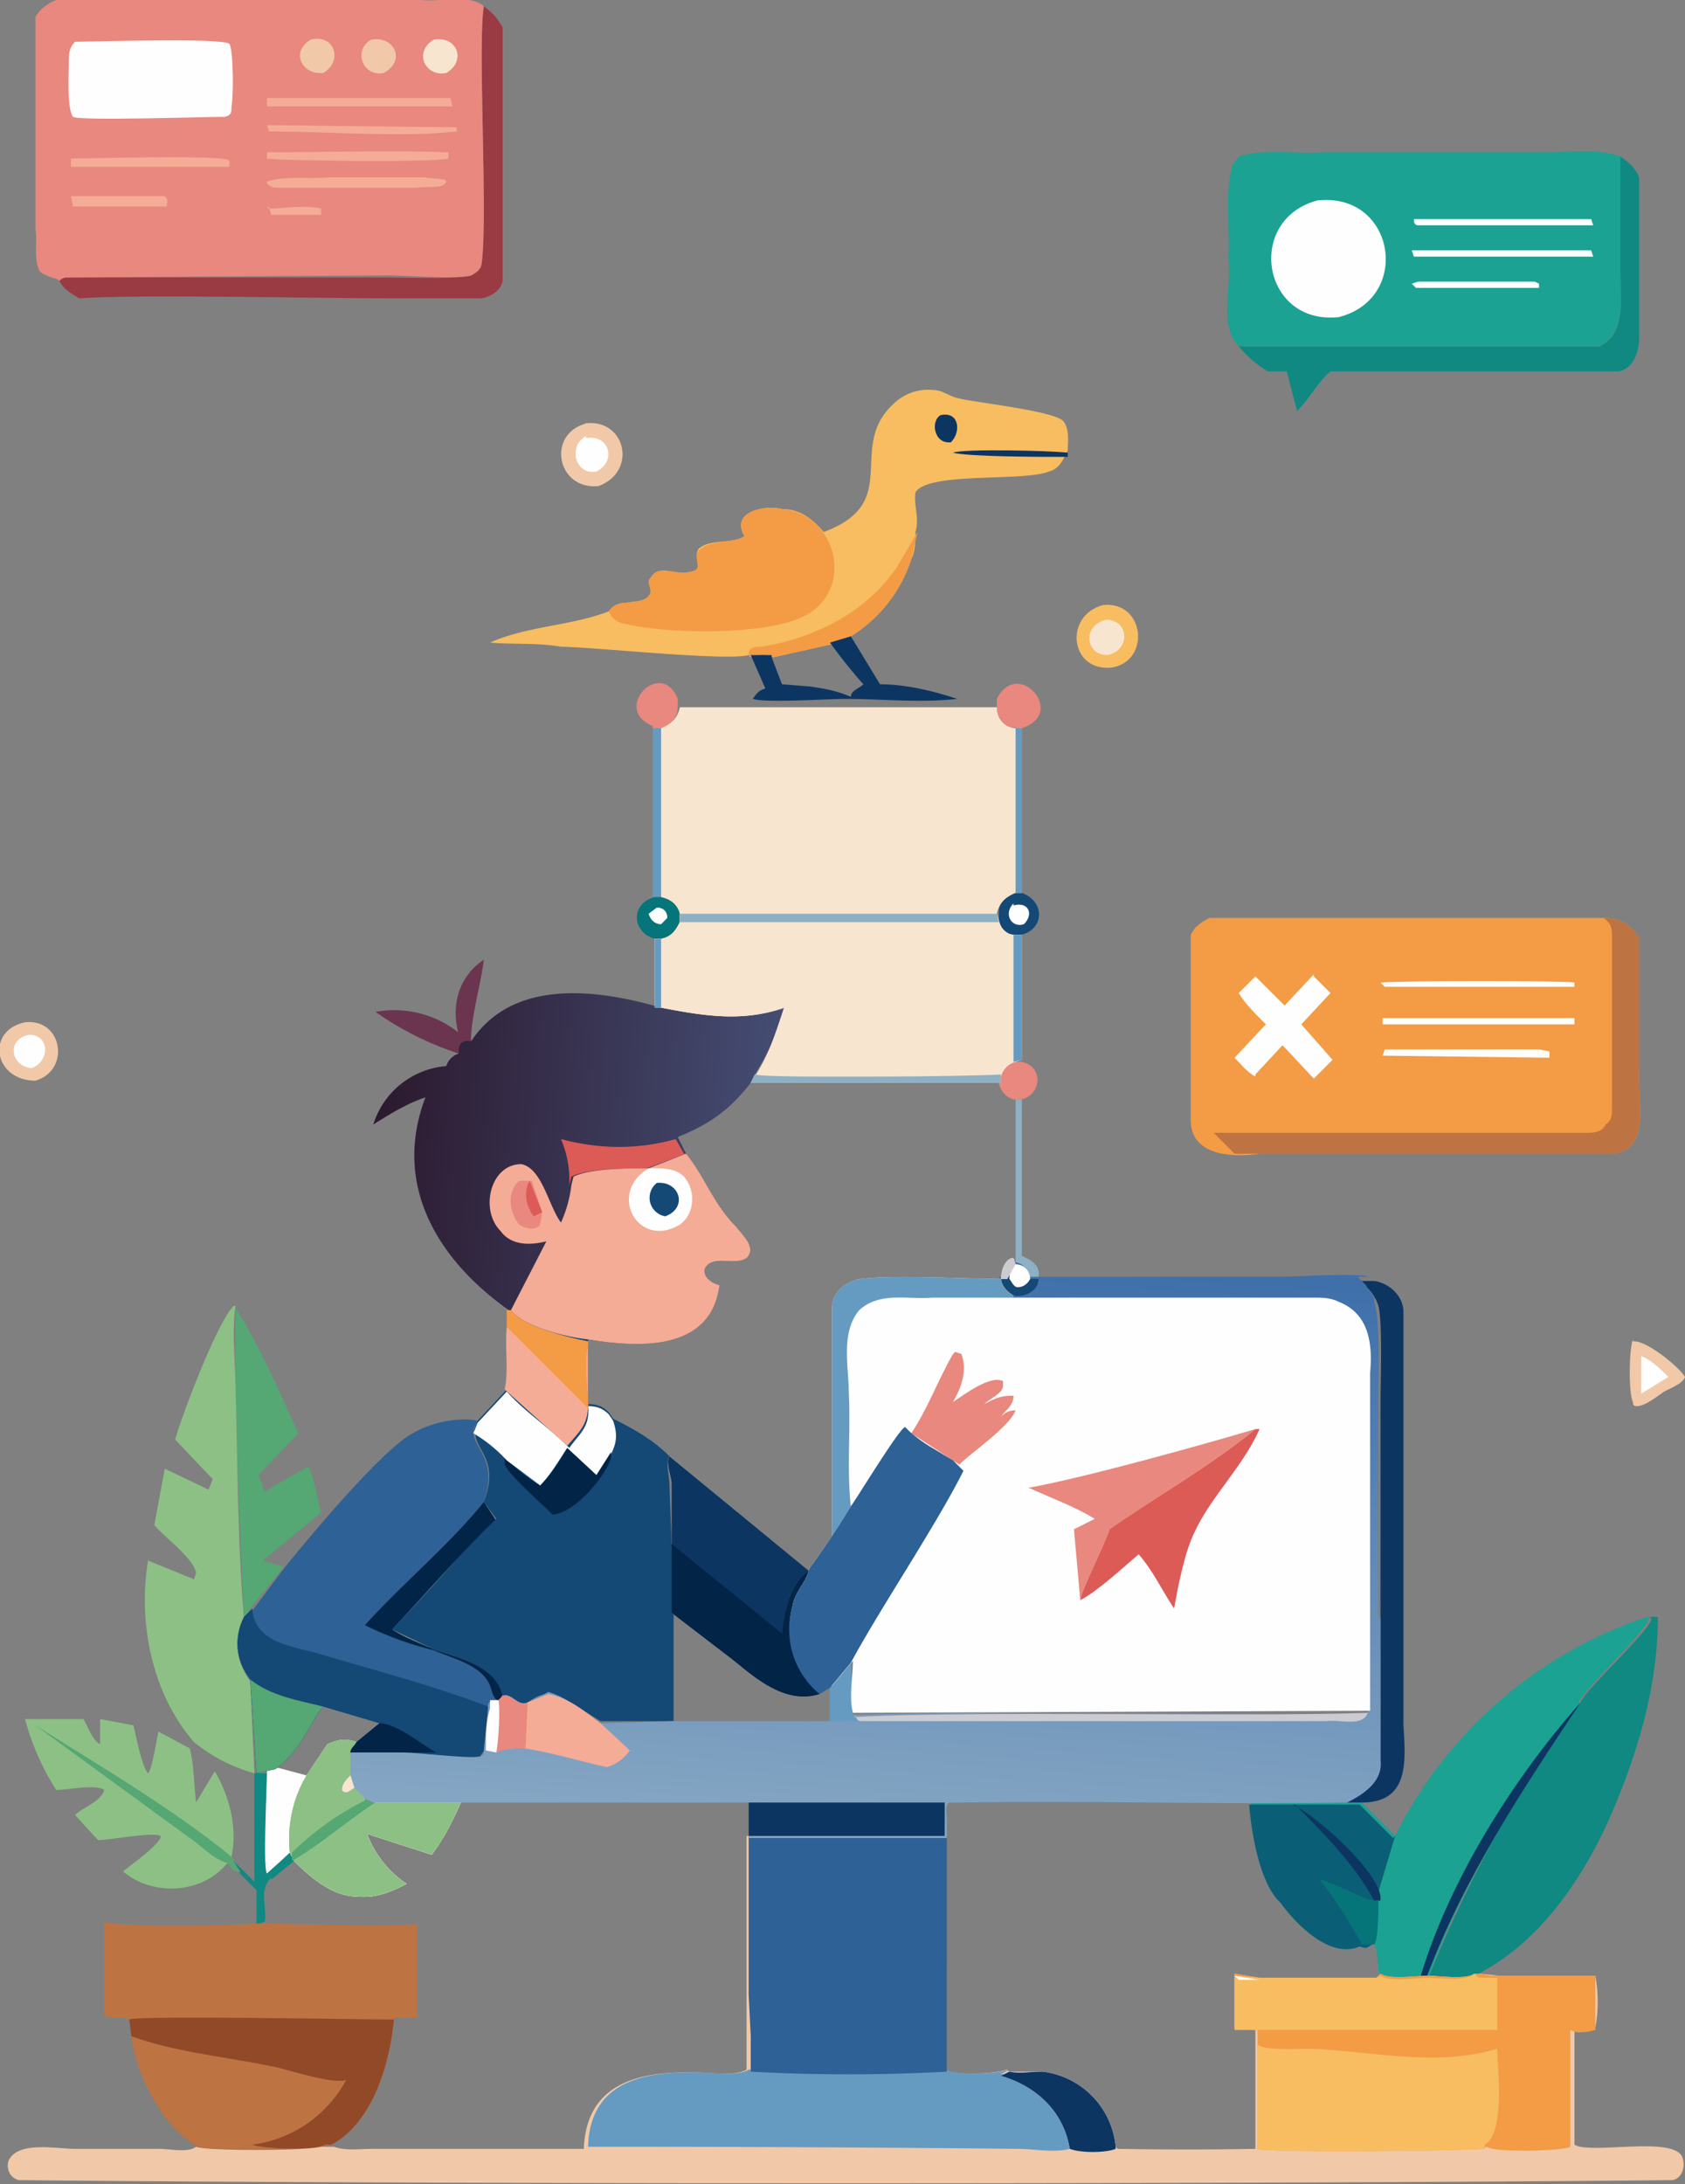 <svg xmlns="http://www.w3.org/2000/svg" data-name="Layer 1" viewBox="0 0 80.8 104.7"><rect x="0" y="0" width="80.8" height="104.7" fill="#808080" stroke="none"/><defs><linearGradient id="a" x1="18.1" x2="36.8" y1="55.3" y2="56.5" gradientUnits="userSpaceOnUse"><stop offset="0" stop-color="#2c1a2f"/><stop offset="1" stop-color="#444c72"/></linearGradient><linearGradient id="b" x1="43.2" x2="41.3" y1="60.2" y2="87.6" gradientUnits="userSpaceOnUse"><stop offset="0" stop-color="#3f70aa"/><stop offset="1" stop-color="#85a6c3"/></linearGradient></defs><path d="M13 90c-.6.6-.2 1.4-.3 2.1l-.2.1h-.2v-1.6l-.8-.8v-.1a2 2 0 0 1-.3-.5l1 1V85h.6c0 .7-.2 4.5 0 4.8.3-.3.8-.6 1-1h.1l.2.4-1.1.9Z" fill="#0f8981"/><path d="M78.3 64.3c.6-.1 2.2 1.2 2.5 1.7-.1.3-.6.5-1 .7-.3.2-.9.7-1.3.7-.1 0-.2 0-.2-.2-.2-.4-.2-2.4 0-3Z" fill="#f1c9a8"/><path d="M78.7 65c.5.2.9.6 1.3 1l-1.3.8V65ZM13.9 88.8l-1.1 1c-.2-.3 0-4 0-4.9l.4-.2 1.5.4a6 6 0 0 0-.8 3.7Z" fill="#fefefe"/><path d="M1.2 49c1.8-.2 2.2 2.3.5 2.8-2 0-2.4-2.4-.5-2.8Z" fill="#f1c9a8"/><path d="M1.4 49.6c1 0 1 1.3.1 1.6-1-.1-1.2-1.4-.1-1.6Z" fill="#fefefe"/><path d="M28 20.3c2-.3 2.6 2.3.7 3-2 .2-2.5-2.5-.6-3Z" fill="#f1c9a8"/><path d="M28.1 21c1.1-.2 1.5 1.1.5 1.6-1 .2-1.4-1.2-.5-1.7Z" fill="#fefefe"/><path d="M1.2 82.4H4c.2.3.4 1 .8 1.2v-1.2l1.6.3c.1.4.4 2 .7 2.3.2-.2.4-1.6.5-2l1.5.8c.2.8.2 1.7.3 2.6l.9-1.5c.7 1.2 1.1 2.7.8 4.1l.1.2c0 .2.2.3.3.5-.3 0-.4-.2-.6-.4-1.2 1.5-3.6 1.6-5 .4.5-.4 1.5-1.1 1.8-1.6V88c-.4-.2-2.4.2-3 .2L3.6 87c.4-.4 1.2-.6 1.4-1.2-.4-.3-1.8 0-2.3 0a12 12 0 0 1-1.5-3.4Z" fill="#8cc085"/><path d="M10.9 89.3c-.7-.2-1.2-.8-1.8-1.2l-7.4-5.4c3 1.9 6.6 4 9.4 6.3l.1.2.3.5c-.3 0-.4-.2-.6-.4Z" fill="#55a774"/><path d="M79 77.5h.5c0 3-.8 6-2 8.9-1.3 3.2-3.5 6.7-6.8 8.3-.4.3-1.7.2-2.2.1a60 60 0 0 1 7.3-13.2c.2-.6 3.2-3.3 3.4-4l-.1-.1Z" fill="#0f8981"/><path d="M75.8 81.6c-2.8 4.2-5.6 8.4-7.3 13.2-.6 0-2 .2-2.3 0-.2-.6-.1-1.2-.3-1.6h-.5c-1.5.6-3.2-1-4-2.1-1-.9-1.3-3.4-1.4-4.7h5.3l1.6 1.6A20.8 20.8 0 0 1 79 77.5h.1c-.2.8-3.2 3.5-3.4 4.1Z" fill="#1ba292"/><path d="M75.8 81.6c-2.8 4.2-5.6 8.4-7.4 13.2h-.3c1.4-4.7 4.5-9.6 7.7-13.2Z" fill="#0d3562"/><path d="m66.9 88-.9 3v.2c0 .3 0 2-.2 2-.3.2-.3.2-.6.1-1.4.6-3-1-3.8-2.1-1-.9-1.4-3.4-1.5-4.7h5.3l1.6 1.6Z" fill="#0a5e76"/><path d="M62 86.5c1.2.6 4 3.1 4.2 4.4v.2h-.3c-1-1.8-2.4-3.2-3.8-4.6Z" fill="#0d3562"/><path d="M66.1 91c0 .4 0 2-.2 2.2h-.6a23 23 0 0 0-2-3.1c.6.1 2.2 1 2.6 1h.2Z" fill="#067579"/><path d="m51.2 21.6-.1.2c-.2.4-.4.7-.8.8-1.2.5-5.8 0-6.4 1-.1.6.2 1.2 0 1.9 0 .4 0 .9-.2 1.3a6.8 6.8 0 0 1-2.9 3.7l-1 .4-2.7.6c-.4-.2-.8-.1-1.1 0l-.1-.1c-1.1.3-7.6-.4-9-.4-1.1-.2-2.3-.1-3.4-.2 1.8-.8 3.9-.8 5.7-1.5.2-.3.5-.4.8-.4.4-.1 1 0 1.2-.5 0-.3-.2-.5 0-.7.4-.7 1.2-.1 1.9-.2.7-.2.1-.7.4-1.2.6-.5 1.6-.2 2.2-.6-.7-1.2 1-1.5 1.8-1.3.8 0 1.4.4 2 1.1 3.8-1.4 1.1-4 3.3-6.1.5-.5 1.2-.8 2-.7.4 0 .7.3 1.2.4.8.2 4.6.6 5 1.1.3.4.2 1 .2 1.4Z" fill="#f7bd60"/><path d="M45.1 19.9c.9-.2 1 .8.5 1.3-.8.1-1-1-.5-1.3Zm6 2c-1.1 0-4.6 0-5.4-.2.4-.2 4.8-.1 5.5 0v.2Z" fill="#0d3562"/><path d="m44 25.5-.3 1.3a6.8 6.8 0 0 1-2.9 3.7l-1 .4-2.7.6c-.4-.2-.8-.1-1.1 0l-.1-.1c0-.4.3-.4.6-.4 2.5-.4 5-1.6 6.5-3.8l1-1.7Z" fill="#f39b45"/><path d="M30 28.9c.4-.1 1 0 1.2-.5 0-.3-.2-.5 0-.7.4-.7 1.2-.1 1.9-.3.7-.1.1-.6.4-1 .6-.6 1.6-.3 2.2-.7-.7-1.2 1-1.5 1.8-1.3 2.5.2 3.5 3.6 1.3 5-1.7 1.1-6.9 1-8.8.5a.9.9 0 0 1-.8-.6c.2-.3.5-.4.8-.4Z" fill="#f39b45"/><path d="M20 96.7h-1.1c-.2 2.2-1 5-3 6.1h-.3l-.1.2c-.8 0-5.7.1-6-.1-1.7-.9-2.9-3.5-3.2-5.3l-.1-.8c-.4-.2-.8 0-1.2-.2v-4.5c.3.3 6.7.2 7.1.1h.7c.3 0 6.7.2 7.2 0v4.5Z" fill="#be7342"/><path d="M18.9 96.7c-.2 2.2-1 5-3 6.1h-.3l-.1.2c-.8 0-5.7.1-6-.1-1.7-.9-2.9-3.5-3.2-5.3l-.1-.8c.3-.2 11.3 0 12.7 0Z" fill="#924927"/><path d="M6.3 97.6c2.2.8 4.7 1 7 1.5.8.2 2.7.8 3.3.6a6 6 0 0 1-4.5 3.1c.5.2 3 .3 3.5 0l-.1.2c-.8 0-5.7.1-6-.1-1.7-.9-3-3.5-3.2-5.3Z" fill="#be7342"/><path d="m20.7 88.9-3.1-1a5 5 0 0 0 1.9 2.4c-.8.4-1.5.7-2.4.6-1.2 0-2.3-1-3-1.7l-.2-.4a6 6 0 0 1 .8-3.7l1-1.5c.5-.2.8-.3 1.4-.1l-.3.5v1l.2.7.5.5.4.2h4.2c-.4.9-.8 1.7-1.4 2.5Zm26.7-2.5H46h1.4Zm12.6 0h-1 1Zm20.2 18.1c-20.4.2-58.8.2-79.3 0-.4-.1-.6-.5-.5-.9.4-1 2.3-.6 3.2-.6h4c.6 0 1.4.2 1.8-.1.4.2 5.3.2 6 0h.6c.6.2 1.2.1 1.9.1H28v-.1c.2-3.7 3.8-3.7 6.6-3.5.3 0 .9 0 1.2-.2V88h9.5v11.2c.4.3 2.5.2 3 0l.1.1H50a4 4 0 0 1 3.5 3.6l.1.1a192.4 192.4 0 0 0 6.6 0v-5.7l-1-.1v-2.6l1.2.2H66l.2-.2c.4.3 1.7.1 2.3.1.5 0 1.8.2 2.2-.1h.2l1 .1h4.6a7 7 0 0 1 0 2.5 1 1 0 0 1-1 0v5.6c.8.5 5-.5 5.2.7.1.3 0 .9-.5 1Z" fill="#f1c9a8"/><path d="M51.3 103c-.8.2-1.7 0-2.5 0a1922 1922 0 0 0-20.6-.1c.1-3.7 3.7-3.7 6.5-3.5.3 0 .9 0 1.2-.2v-1.6 1.6a86.9 86.9 0 0 0 9.4 0v-6.1l.1 1.3v4.8c.4.3 2.5.2 3 0a1 1 0 0 1-.5.2h.2c1.6.6 3 1.8 3.2 3.6Z" fill="#659bc1"/><path d="M45.4 92v7.3a86.9 86.9 0 0 1-9.4 0v-1.7l-.1-2V88h9.5v4Z" fill="#2e6195"/><path d="M76.5 97.3c-.3.1-.9.2-1.2 0v5.6c-.3.2-3.6.3-4 0l-.2.1c-.8.1-10.4.2-10.8 0v-5.7l-1.1-.1v-2.6l1.2.2H66l.2-.2c.4.3 1.7.1 2.3.1.5 0 1.8.2 2.2-.1h.2l.6.1h5v2.5Z" fill="#f39b45"/><path d="M71.5 94.8h.3v2.5H59.2v-2.6l1.2.1H66l.2-.1c.4.3 1.7.1 2.3.1.5 0 1.8.2 2.2-.2l.2.2h.6Zm.3 0h.2-.2Zm4.6 0Zm-5.2 8.1-.1.1c-.8.1-10.4.2-10.8 0v-5c.3.3 2 .2 2.5.2 3 .1 6 .9 9 0 0 1 .4 4-.6 4.6Z" fill="#f7bd60"/><path d="M54 86.4h-2 2Zm-6.6 0H46h6-4.7Zm12.6 0h-1 1Zm-6.5 16.5c-.5.3-1.7.3-2.2.1-.3-1.8-1.6-3-3.3-3.5l.4-.2c.5.1 1 0 1.6 0a4 4 0 0 1 3.5 3.6Zm5.7-8.2 1.2.2h-1l-.2-.2Zm6.8.1h-1 1Z" fill="#fefefe"/><path d="M53.5 103c-.5.2-1.7.2-2.2 0-.3-1.8-1.6-3-3.3-3.5l.4-.2c.5.1 1 0 1.6 0a4 4 0 0 1 3.5 3.6Z" fill="#0d3562"/><path d="M52.1 86.4H46h6Zm1.9 0h-2 2Zm6 0h-1 1Z" fill="#f8e5cf"/><path d="M35.9 90.2v-3.8V90Zm-15.2-1.3-3.1-1a5 5 0 0 0 1.9 2.4c-.8.4-1.5.7-2.4.6-1.2 0-2.3-1-3-1.7l-.2-.4a6 6 0 0 1 .8-3.7l1-1.5c.5-.2.8-.3 1.4-.1l-.3.5v1l.2.7.5.5.4.2h4.2c-.4.9-.8 1.7-1.4 2.5Z" fill="#fefefe"/><path d="m20.7 88.9-3.1-1a5 5 0 0 0 1.9 2.4c-.8.4-1.5.7-2.4.6-1.2 0-2.3-1-3-1.7l-.2-.4a6 6 0 0 1 .8-3.7l1-1.5c.5-.2.8-.3 1.4-.1l-.3.5v1l.2.7.5.5.4.2h4.2c-.4.9-.8 1.7-1.4 2.5Z" fill="#f8e5cf"/><path d="m20.7 88.9-3.1-1a5 5 0 0 0 1.9 2.4c-.8.4-1.5.7-2.4.6-1.2 0-2.3-1-3-1.7l-.2-.4a6 6 0 0 1 .8-3.7l1-1.5c.5-.2.8-.3 1.4-.1l-.3.5v1l.2.7.5.5.4.2h4.2c-.4.9-.8 1.7-1.4 2.5Z" fill="#8cc085"/><path d="m17.5 86.2.5.2c-1.4.9-2.6 2-4 2.8v-.4a14 14 0 0 1 3.5-2.5Z" fill="#55a774"/><path d="M17.5 86.2c-.9.4-3 1.9-3.6 2.6a6 6 0 0 1 .8-3.7l1-1.5c.5-.2.8-.3 1.4-.1l-.3.5v1l.2.7.5.5Z" fill="#8cc085"/><path d="M17 85.7c-.1 0-.4.4-.6.1 0-.3.2-.5.4-.7l.2.6Z" fill="#f8e5cf"/><path d="M49 52.7h-.4a1 1 0 0 1-.7-.8v-.3c.2-.4.4-.5.7-.7h.4c1 .2 1 1.5 0 1.8Z" fill="#e8887e"/><path d="M31.3 34.8h.4V43h-.4v-8.2Z" fill="#659bc1"/><path d="M48.6 42.8h.4c1.1.4 1.1 1.7 0 2h-.4c-.3 0-.6-.3-.7-.6v-.5c0-.4.3-.7.7-.9Z" fill="#144875"/><path d="M48.6 43.4c.7-.2 1 .4.5.9-.6.2-1-.5-.5-1Z" fill="#fefefe"/><path d="M49.9 61.3h-.5c0-.4-.3-.7-.7-.7v-7.9h.3v7.5c.5.2.9.5.8 1Z" fill="#8eb0c4"/><path d="M31.4 43h.3c.4.1.8.3.9.8v.4c-.2.4-.4.7-.9.8h-.3c-1.1-.3-1.2-1.7 0-2Z" fill="#067579"/><path d="M31.5 43.5c.2 0 .5.1.5.5l-.3.3c-.3 0-.5-.2-.6-.5l.4-.3Z" fill="#fefefe"/><path d="M31.3 34.8c-2-.8.4-3.3 1.2-1.3v.4c0 .5-.3.8-.8 1h-.4Zm16.5-1.3c1-2 3.4.7 1.2 1.4h-.4a1 1 0 0 1-.8-1v-.4Z" fill="#e8887e"/><path d="M22 49.6c-.4-1.4 0-2.8 1.2-3.6-.1 1-.7 3.1-.6 4l-.3-.1c-.2.1-.2.4-.3.6a15 15 0 0 1-4-2 5 5 0 0 1 4 1Z" fill="#6b354f"/><path d="M52.9 29c2-.2 2.3 2.7.4 3-2 .2-2.3-2.5-.4-3Z" fill="#f7bd60"/><path d="M53 29.7c1.2 0 1.2 1.5.1 1.7-1.1 0-1.2-1.5 0-1.7Z" fill="#f8e5cf"/><path d="M45.9 33.5c-1.8.2-3.6 0-5.4 0-.8 0-3.8.2-4.4 0 .2-.3.3-.4.6-.5l-.7-1.6h1v.1l.5 1.3 1.3.1c.7.1 1.3.2 2 .5 0-.3.4-.4.6-.6a25 25 0 0 1-1.6-2l1-.3 1.4 2.3c1.2 0 2.5.3 3.7.7Zm18.7 52.8c.8-.3 1.7-.9 1.6-1.9V67.2c0-1 .1-3.8-.1-4.6a2 2 0 0 0-1-1.2h.8c.7.1 1.4.7 1.4 1.5v19.8c.1 1.7.3 3.7-2 3.7h-.7Z" fill="#0d3562"/><path d="M11.3 62.7c1.2 1.9 2.1 4 3 6l-1.9 2 .3.8a27 27 0 0 1 2.1-1.2c.3.7.4 1.5.6 2.2l-2.8 2.3 1 .3-1.6 2-.3.5c-.2-4.8-.5-10.1-.4-15Z" fill="#55a774"/><path d="M2.8 13.5c.2-.2.3-.2.5-.2h15.3c.8 0 3.4.1 4-.1.2-.1.4-.3.5-.6.3-2.2-.2-10.5.1-12.3.4.3.6.5.9 1v12.2c-.1.4-.5.7-1 .8h-4.7c-2.8 0-12-.2-14.6 0-.5-.3-.7-.4-1-.9Z" fill="#9a3a43"/><path d="M77.7 7.5c.4.3.7.5.9 1v7.7c0 .7-.3 1.5-1 1.6H63.8c-.6.5-1 1.3-1.6 1.9l-.5-1.9h-.9c-.5-.3-1-.7-1.4-1.2h17.3c1.3-.6 1-2.3 1-3.5V7.6Z" fill="#0f8981"/><path d="M8.4 69c.3-1.1 2-5.6 2.8-6.4h.1c-.2 1 0 3 0 4.1.1 3.7.1 7.3.4 10.9-.5 1-.4 2 .3 3l.2 4.4a8 8 0 0 1-2.9-1.5c-2-2.3-2.7-5.7-2.2-8.7l2.2.9.1-.3c-.1-.7-1.5-1.7-2-2.3l.5-2.7 2.1 1 .2-.5L8.4 69Z" fill="#8cc085"/><path d="M24 81.5h-.4l-.1.3-.2 2-.3.4c-.6.1-3-.1-3.7-.1h-2.5c0-.3.2-.4.3-.6l1.1-.9-2.7-.8c-.4.3-1 2.1-2.3 3l-.5.1-.4.1-.3-4.5c-.7-.9-.8-2-.3-3l.4-.3 1.5-2c1.2-1.5 4.8-5.8 6.2-6.5.8-.5 2.2-.8 3.1-.6l-.2.4v.1c0 .9 1.2 1.3.5 3.4l.6.9c-1.8 1.6-3.4 3.5-5 5.3l2.1.9c1.2.4 3 .8 3.2 2.2l-.2.2Z" fill="#2e6195"/><path d="m23.2 72 .6.9c-1.8 1.6-3.4 3.5-5 5.2.6.4 1.4.7 2.1 1 1.2.4 3 .8 3.2 2.2l-.2.2c-.2 0-.3-.4-.4-.7-.4-1-1.8-1.3-2.7-1.7a16 16 0 0 1-3.3-1.2c1.8-2 4-3.8 5.7-5.9Z" fill="#022446"/><path d="m23.5 81.8-.2 2-.3.4c-.6.1-3-.1-3.7-.1h-2.5c0-.3.2-.4.3-.6l1.1-.9-2.7-.8c-.4.3-1 2.1-2.3 3l-.5.1-.4.1-.3-4.5c-.7-.9-.8-2-.3-3l.4-.4c.1 1.7 2 1.8 3.3 2.2 2.7.8 5.4 1.5 8 2.5Z" fill="#144875"/><path d="M20.9 84h-4.1c0-.2.2-.3.3-.5l1.1-.9c.8 0 2 1 2.7 1.4Z" fill="#022446"/><path d="M15.5 81.8c-.4.3-1 2.1-2.3 3l-.5.1-.4.1-.3-4.5c1 .8 2.3 1 3.5 1.3Z" fill="#55a774"/><path d="M32.3 77.3v5.2h-3.5c-.8-.5-1.6-1-2.5-1.3-.4 0-.7.2-1 .4-.4.3-.7-.5-1.2-.3-.3-1.4-2-1.8-3.2-2.2l-2.1-1c1.7-1.7 3.2-3.6 5-5.3l-.6-.8c.8-2.1-.5-2.5-.4-3.4h-.1l.2-.5 1.4-1.5c.2-.9 0-2 0-3v-.8h.2c.6.8 2.7 1.3 3.7 1.4v3.1c.4 0 .7.1 1 .4l.2.3c1 .5 1.9 1 2.7 1.8-.2.3 0 1 0 1.3l.1 2.8v3.4Z" fill="#144875"/><path d="m27.2 69.4 1.4 1.3.7-1.1v.3c-.3.9-1.7 2.6-2.8 2.7-.6-.6-2-1.8-2.3-2.4v-.3c.6.5 1.1 1 1.7 1.3.5-.5 1-1.2 1.3-1.8Z" fill="#022446"/><path d="m29.3 69.6-.7 1.1-1.4-1.3c-.4.6-.8 1.3-1.3 1.8L24.3 70a7 7 0 0 0-1.6-1.3l.2-.5 1.4-1.5c.9 1 2 1.7 3 2.7.5-.7 1-1 .9-2 .4 0 .7.1 1 .4l.2.3c.2.6.2 1-.1 1.6Z" fill="#fefefe"/><path d="M28.2 67.3c0 1-.4 1.3-1 2l-3-2.7c.2-.9 0-2 .1-3v-.8h.2c.6.8 2.7 1.3 3.7 1.5v3Z" fill="#f4ac96"/><path d="M28.2 64.5c-.2.7 0 2.3 0 3l-3.9-3.9v-.8h.2c.6.8 2.7 1.3 3.7 1.5v.2Z" fill="#f39b45"/><path d="M59.4 16.6c-1-1-.3-3-.5-4.2.1-1.5-.2-3 .2-4.5l.3-.4c1.3-.4 2.8-.1 4.1-.2h10.7c1.1 0 2.4-.2 3.5.2v5.6c0 1.2.3 2.8-1 3.5H59.4Z" fill="#1ba292"/><path d="M68 13.5h5.6l.2.1v.2h-5.9l-.2-.2.3-.1Zm-.3-3h8.6l.1.3H68c-.2 0-.2-.2-.2-.3Zm0 1.5h8.6l.1.3h-8.6l-.1-.3Zm-4.4-2.4c3.6-.3 4.4 4.7.9 5.6-3.7.4-4.5-4.7-1-5.6Z" fill="#fefefe"/><path d="m32.5 54.5.4.8c.9 1.1 1.3 2.4 2.4 3.5.3.4 1 1 .5 1.5-.6.4-1.6-.2-2 .5-.1.4.3.7.7.8-.4 3.2-3.9 3-6.3 2.6-1-.1-3.1-.6-3.7-1.4h-.1c-3.4-2.4-5.6-6-4-10.2-.9.3-1.7.8-2.5 1.3a4 4 0 0 1 3.5-2.8c.1-.3.3-.5.6-.6 0-.3 0-.5.3-.6h.3c2-3 6-2.5 9.1-1.6 2 .4 3.9.7 6 0a15 15 0 0 1-1.5 3.2l-.2.4c-1 1.3-2 2-3.5 2.6Z" fill="url(#a)"/><path d="M32.9 55.3 31 56c-1 0-2.8 0-3.6.4l-.1.4a5 5 0 0 0-.4-2.2c1.9.5 3.7.5 5.5 0l.4.7Z" fill="#dc5b57"/><path d="M35.8 60.3c-.6.4-1.6-.2-2 .5-.1.4.3.7.7.8-.4 3.2-3.9 3-6.3 2.6-1-.1-3.1-.6-3.7-1.4l1.7-3.3c-.8.2-1.7.2-2.2-.5-1-1-.5-3.2 1-3.2 1 .2 1.3 2 1.9 2.8a6 6 0 0 0 .5-1.8l.1-.4c.8-.4 2.6-.4 3.6-.4l1.8-.7c.9 1.1 1.3 2.4 2.4 3.5.3.4 1 1 .5 1.5Z" fill="#f4ac96"/><path d="m26 58.1-.1.6c-.2.3-.7.2-1 0-.5-.6-.6-1.6 0-2.1h.6l.5 1.5Z" fill="#e8887e"/><path d="m25.4 56.6.6 1.5-.4.2c-.4-.5-.5-1.2-.2-1.7Z" fill="#dc5b57"/><path d="M31.3 56c.5 0 1.1 0 1.5.4.6.7.5 1.8-.2 2.3-2 1.2-3.5-1.5-1.5-2.7h.2Z" fill="#fefefe"/><path d="M31.5 56.7c1.1-.1 1.5 1.2.4 1.6a.9.9 0 0 1-.4-1.6Z" fill="#144875"/><path d="M58 44h19c.7 0 1.3.4 1.6 1v6.4c-.1 1.3.6 3.6-1.2 3.9h-17c-1.3.2-3.3.1-3.3-1.6v-8.9c.2-.4.5-.6.9-.8Z" fill="#f39b45"/><path d="M66.4 50.3h7.4l.5.1v.3l-8-.1.1-.3Zm-.2-3.2c.8-.1 9-.1 9.3 0v.2h-9.1l-.2-.2Zm.1 1.7h9.2v.3h-9.2v-.3Zm-3.3-2 .8.8-1.4 1.5 1.5 1.7-.9.9-1.5-1.6-1.3 1.4v.1c-.4-.2-.7-.6-1-.9l1.5-1.6c-.5-.5-1-1-1.3-1.5l.8-.8 1.4 1.4 1.4-1.5Z" fill="#fefefe"/><path d="M77 44c.7 0 1.3.4 1.6 1v6.4c-.1 1.3.6 3.6-1.2 3.9H59.2l-1-1H76c.4 0 .8 0 1-.4.3-.2.3-.5.3-.8V45c0-.5 0-.7-.4-1Z" fill="#be7342"/><path d="M66.2 77.6v6.8c.1 1-.8 1.6-1.6 2-6.1.1-12.6-.1-18.6 0h-.5c-.2.2-.1.5-.1.7v1h-9.5v-1.7h-18l-.4-.2-.5-.5-.2-.7v-1h2.5c.7 0 3.1.3 3.7.2.2 0 .2-.2.2-.3l.2-2c0-.2 0-.3.2-.4h.3l.2-.2c.4-.2.7.5 1.2.3l1-.5c1 .3 1.7 1 2.5 1.5l3.4-.1h7.6v-1.6l1-1.2.1 2.5c5.3-.2 19.2 0 24.7 0V65.8c.3-2.1-.4-3-1.5-3.4l-1-.2H48.4l.1-.2c-.3-.3-.5-.4-.6-.8h.3c0-.3.2-.5.4-.7.4 0 .7.3.7.7h12c1 0 3.7-.2 4.4 0h-.6l.4.4.1.2.1.1.2.3v.2c.3.9.2 3.6.2 4.7v10.4Z" fill="url(#b)"/><path d="M48.7 60.6c.4 0 .7.3.7.7h.4c0 .6-.7.9-1.2.8-.3-.2-.5-.4-.6-.8h.3c0-.3.2-.5.4-.7Z" fill="#144875"/><path d="M48.7 60.6c.4 0 .7.3.7.7-.1.2-.3.4-.6.4-.2 0-.3-.3-.4-.4 0-.3.1-.5.3-.7Z" fill="#fefefe"/><path d="M44.6 82.5h-4.8v-1.6l1-1.2.1 2.5c.1.2.1.2.3.2 1 .2 2.4 0 3.4 0Z" fill="#659bc1"/><path d="M41 82.3c5.1-.3 19.2 0 24.6-.2-.3.7-1.3.3-2 .4H41.3c-.2 0-.2-.1-.3-.3Z" fill="#cccbd1"/><path d="M26.3 81.2c1 .2 1.7.8 2.5 1.4l1.4 1.3a2 2 0 0 1-1.1.8c-1.4-.3-2.6-.7-4-.9-.3 0-1 0-1.3.2l-.5-.1c0-.7 0-1.4.2-2v-.4h.4l.2-.2c.4-.2.7.6 1.2.3l1-.4Z" fill="#f4ac96"/><path d="M24 81.3c.5-.2.9.6 1.3.3l-.1 2.2c-.4 0-1 0-1.4.2l-.5-.1c0-.7 0-1.4.2-2v-.4h.4l.2-.2Z" fill="#e8887e"/><path d="M23.5 81.8v-.3h.4c.1.4 0 2-.1 2.5l-.5-.1c0-.7 0-1.4.2-2Z" fill="#fefefe"/><path d="M45.4 88h-9.5v-1.6h9.4V88Z" fill="#0d3562"/><path d="M2.7 0h17.5c1 .1 2.3-.3 3 .3-.3 1.9.2 10-.1 12.3 0 .3-.3.5-.5.6-.6.2-3.2 0-4 0l-15.3.1c-.2 0-.3 0-.5.2v-.1c-.3-.1-.7-.2-.9-.4-.3-.6-.1-1.4-.2-2V.8a2 2 0 0 1 1-.8Z" fill="#e8887e"/><path d="M12.8 10c.8 0 1.8-.2 2.6 0v.3H13l-.1-.4Zm-9.4-.6h4.5c.2.2.1.3.1.5H3.5l-.1-.5Z" fill="#f4ac96"/><path d="M14.9 1.9c1.1-.3 1.6 1 .6 1.6-1 .1-1.6-1-.6-1.6Z" fill="#f1c9a8"/><path d="M20.8 1.9c1.1-.2 1.6 1 .6 1.6-1 .2-1.6-1-.6-1.6Z" fill="#f8e5cf"/><path d="M17.8 1.9c1.1-.2 1.7 1 .6 1.6-1 .2-1.5-1.1-.6-1.6Z" fill="#f1c9a8"/><path d="M3.5 7.6c.8 0 7.3-.2 7.5.1V8H3.4v-.4ZM12.8 6l9.1.1v.2c-2.5.3-6.3 0-9 0l-.1-.3Zm0 1.3c2.6 0 6-.1 8.7 0v.3c-.6.2-8.4.1-8.7 0v-.3Zm0-2.6h8.8l.1.4h-8.9v-.4Zm7.5 3.8 1 .1.1.1c-.1.4-1 .2-1.4.3h-6.6c-.2 0-.4 0-.6-.2v-.1c1-.3 2-.1 3-.2h4.5Z" fill="#f4ac96"/><path d="M3.6 2c1 0 7-.2 7.4.1.2.3.2 2.6.1 3 0 .3 0 .4-.3.5-1 0-7 .2-7.3 0-.3-.4-.2-2.1-.2-2.6 0-.4 0-.7.3-1Z" fill="#fefefe"/><path d="M32.6 33.9h15.2c0 .5.3.9.8 1h.4v7.9h-.3c-.5.2-.8.5-.9 1l.1.3c.1.4.3.7.7.7h.4v6h-.3a1 1 0 0 0-.7.8H36.2c.7-1.1 1-2.1 1.4-3.3-2 .7-3.8.4-5.9 0l-.3-.1V45h.3c.5-.1.7-.4.9-.8v-.4c-.1-.4-.4-.7-.9-.8v-8.1c.5-.2.8-.5.9-1Z" fill="#f8e5cf"/><path d="M48.6 34.9h.4v7.9h-.3v-8Z" fill="#659bc1"/><path d="M32.6 43.8h15.2l.1.4c.1.3.4.6.7.6h.4v6l-.3.1a1 1 0 0 0-.7.7H36.2c.7-1.1 1-2.1 1.4-3.3-2 .7-3.8.4-5.9 0h-.3V45h.3c.5-.1.7-.4.9-.8v-.4Z" fill="#f8e5cf"/><path d="M31.4 45h.3v3.3h-.3V45Zm17.2-.2h.4v6l-.4.1v-6Z" fill="#659bc1"/><path d="M32.6 43.8h15.2l.1.4H32.6v-.4Z" fill="#8eb0c4"/><path d="M39.3 81.2c-1.6.5-3-.7-4.1-1.6l-3-2.3v-6.2c0-.3-.3-1-.1-1.3l6.7 5.5c0 .6-.6 1.1-.7 1.8a4 4 0 0 0 1.2 4ZM48 51.9H36l.2-.4c.5.2 10.4.1 11.8 0v.4Zm.6 10.2-.1.2h-3.7c-1.2 0-2.6-.3-3.5.6l-.4 1-.1.5v8a5 5 0 0 1-.9 1.3v-11c0-.8.7-1.3 1.4-1.4 1.6-.2 5 0 6.7 0 0-.4.2-1 .6-1l.1.3-.4.7H48c0 .4.3.6.6.8Z" fill="#f8e5cf"/><path d="m48.7 60.6-.4.7H48c0-.4.2-1 .6-1l.1.3Z" fill="#cccbd1"/><path d="M48 51.6v.3H36l.2-.4c.5.2 10.4.1 11.8 0Z" fill="#8eb0c4"/><path d="m48.6 62.1-.1.2h-3.7c-1.2 0-2.6-.3-3.5.6l-.4 1c-.3.9 0 2-.1 3v5.5a5 5 0 0 1-.9 1.3v-11c0-.8.7-1.3 1.4-1.4 1.6-.2 5 0 6.7 0 0 .4.3.6.6.8Z" fill="#659bc1"/><path d="M39.3 81.2c-1.6.5-3-.7-4.1-1.6l-3-2.3v-6.2c0-.3-.3-1-.1-1.3l6.7 5.5c0 .6-.6 1.1-.7 1.8a4 4 0 0 0 1.2 4Z" fill="#0d3562"/><path d="M39.3 81.2c-1.6.5-3-.7-4.1-1.6l-3-2.3V74l5.3 4.3c.1-1 .4-2.4 1.3-3 0 .7-.6 1.2-.7 1.9a4 4 0 0 0 1.2 4Z" fill="#022446"/><path d="M65.7 65.9V82l-24.8.1c-.2-.8 0-1.7 0-2.5l-1 1.2-.6.3A4 4 0 0 1 38 77c.1-.7.7-1.2.8-1.8a41 41 0 0 0 2-3c-.2-1.8 0-3.6-.1-5.5 0-1.2-.4-2.8.5-3.9 1-.9 2.3-.5 3.5-.6H63c.4 0 .8 0 1.2.2 1 .4 1.7 1.3 1.5 3.4Z" fill="#fefefe"/><path d="M43.7 68.7c.8-1.2 1.3-2.6 2-3.8l.1-.1.3.1c.3.8 0 1.6-.4 2.3.6-.4 1.8-1.3 2.4-1v.2c0 .4-.6.6-.9.9.4-.2.7-.4 1.3-.4h.1c0 .5-.4.7-.6 1 .2-.2.4-.3.7-.3-.3.8-2.1 2-2.7 2.6l-2.3-1.5Zm5.7 2.6c2.7-.5 8.1-2 10.8-2.8-2.2 1.8-4.7 3.2-7 4.8-.2.7-1.3 2.8-1.4 3.4l-.3-3.4 1-.5c-1-.6-2.1-1-3.2-1.5Z" fill="#e8887e"/><path d="M60.2 68.5h.2c-.8 1.8-2.3 3.2-3.1 4.9-.5 1-.8 2.6-1 3.7-.6-.9-1-1.8-1.7-2.6-.7.6-2 1.8-2.8 2.2.1-.6 1.2-2.7 1.4-3.4 2.3-1.6 4.8-3 7-4.8Z" fill="#dc5b57"/><path d="M46.2 70.5c-1.3 2.6-4 6.6-5.4 9.2l-1 1.2-.5.3A4 4 0 0 1 38 77c.1-.7.7-1.2.8-1.8a41 41 0 0 0 2-3c.3-.4 2.3-3.7 2.6-3.8l.2.2a7 7 0 0 0 1.1.8l1 .6.4.4Z" fill="#2e6195"/></svg>